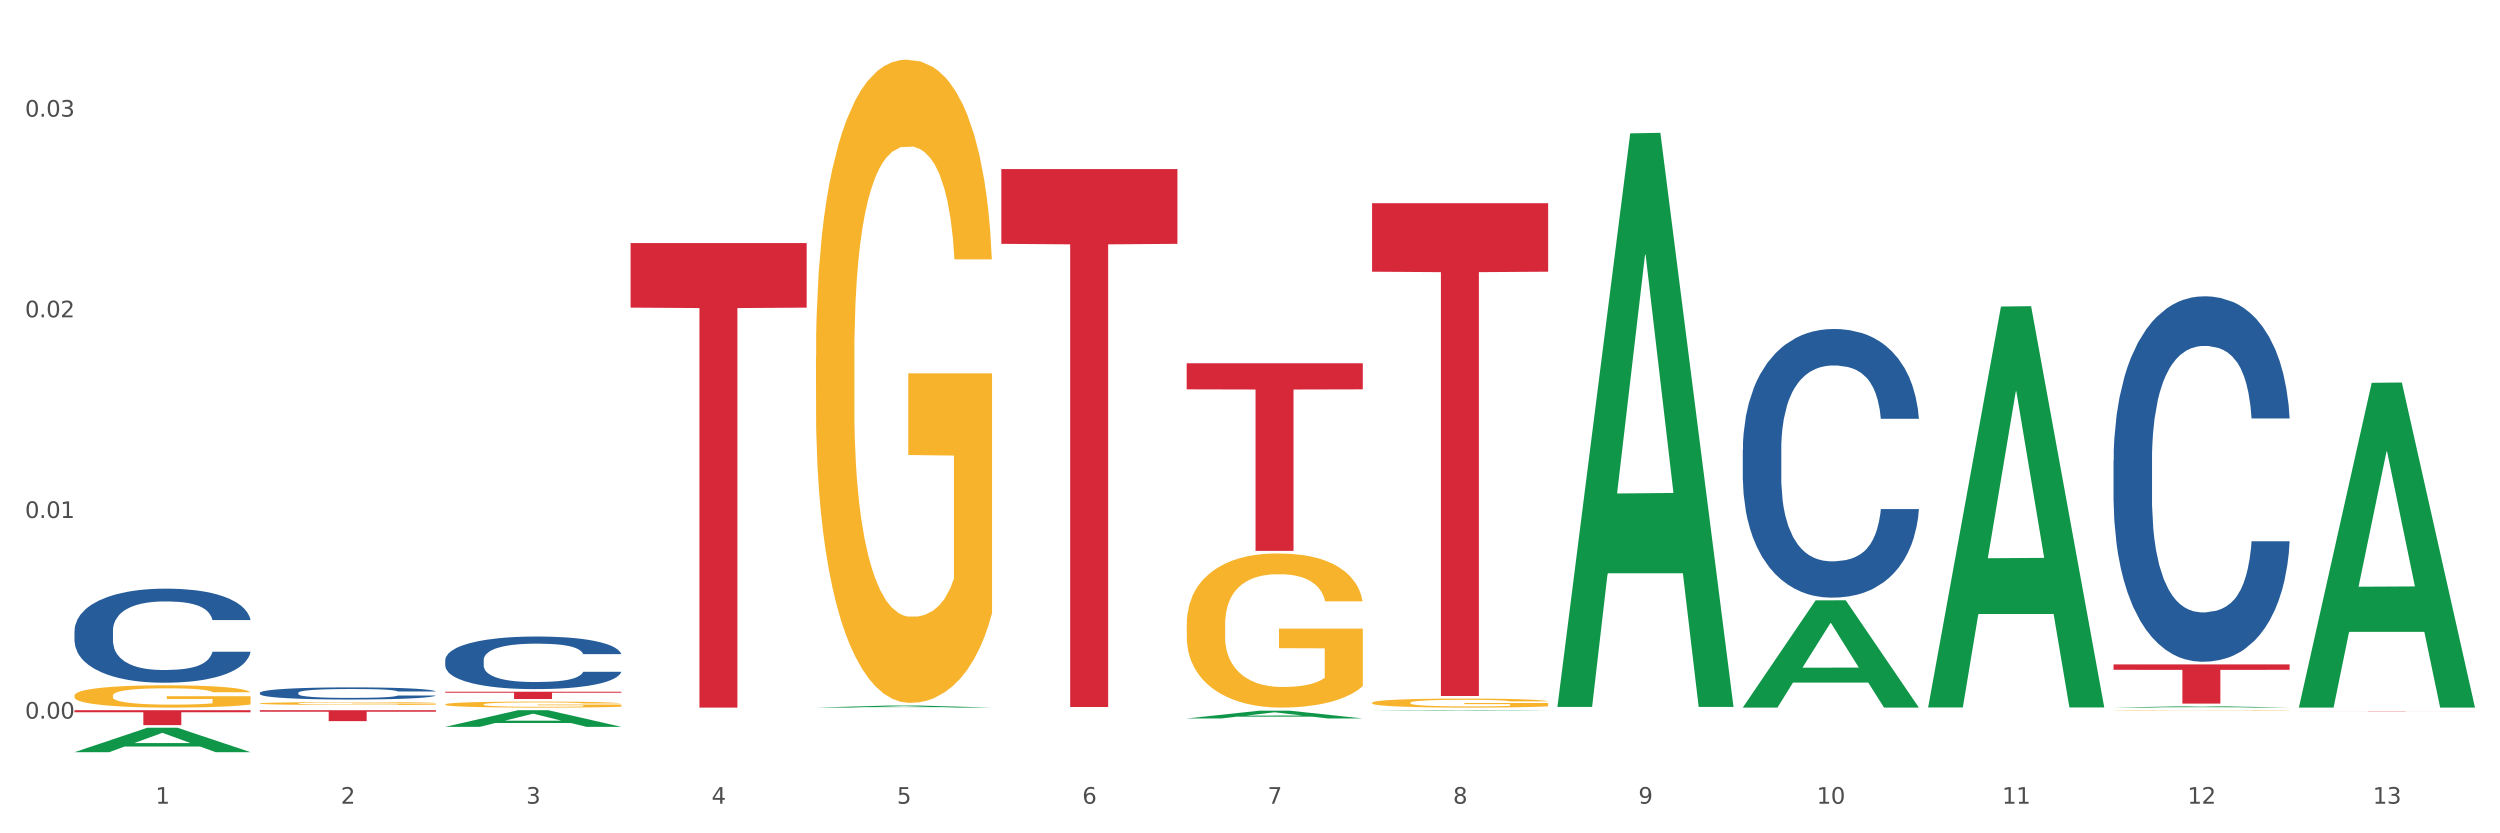 <?xml version="1.0" encoding="utf-8" standalone="no"?>
<!DOCTYPE svg PUBLIC "-//W3C//DTD SVG 1.1//EN"
  "http://www.w3.org/Graphics/SVG/1.1/DTD/svg11.dtd">
<svg xmlns:xlink="http://www.w3.org/1999/xlink" width="1080pt" height="360pt" viewBox="0 0 1080 360" xmlns="http://www.w3.org/2000/svg" version="1.1">
 <rect x="0" y="0" width="1080" height="360" fill="#333333" stroke="none"/>
 <defs>
  <style type="text/css">*{stroke-linejoin: round; stroke-linecap: butt}</style>
 </defs>
 <g id="figure_1">
  <g id="patch_1">
   <path d="M 0 360 
L 1080 360 
L 1080 0 
L 0 0 
z
" style="fill: #ffffff; stroke: #ffffff; stroke-linejoin: miter"/>
  </g>
  <g id="axes_1">
   <g id="matplotlib.axis_1">
    <g id="xtick_1">
     <g id="text_1">
      <!-- 1 -->
      <g style="fill: #4d4d4d" transform="translate(67.159 347.204) scale(0.096 -0.096)">
       <defs>
        <path id="DejaVuSans-31" d="M 794 531 
L 1825 531 
L 1825 4091 
L 703 3866 
L 703 4441 
L 1819 4666 
L 2450 4666 
L 2450 531 
L 3481 531 
L 3481 0 
L 794 0 
L 794 531 
z
" transform="scale(0.016)"/>
       </defs>
       <use xlink:href="#DejaVuSans-31"/>
      </g>
     </g>
    </g>
    <g id="xtick_2">
     <g id="text_2">
      <!-- 2 -->
      <g style="fill: #4d4d4d" transform="translate(147.238 347.204) scale(0.096 -0.096)">
       <defs>
        <path id="DejaVuSans-32" d="M 1228 531 
L 3431 531 
L 3431 0 
L 469 0 
L 469 531 
Q 828 903 1448 1529 
Q 2069 2156 2228 2338 
Q 2531 2678 2651 2914 
Q 2772 3150 2772 3378 
Q 2772 3750 2511 3984 
Q 2250 4219 1831 4219 
Q 1534 4219 1204 4116 
Q 875 4013 500 3803 
L 500 4441 
Q 881 4594 1212 4672 
Q 1544 4750 1819 4750 
Q 2544 4750 2975 4387 
Q 3406 4025 3406 3419 
Q 3406 3131 3298 2873 
Q 3191 2616 2906 2266 
Q 2828 2175 2409 1742 
Q 1991 1309 1228 531 
z
" transform="scale(0.016)"/>
       </defs>
       <use xlink:href="#DejaVuSans-32"/>
      </g>
     </g>
    </g>
    <g id="xtick_3">
     <g id="text_3">
      <!-- 3 -->
      <g style="fill: #4d4d4d" transform="translate(227.317 347.204) scale(0.096 -0.096)">
       <defs>
        <path id="DejaVuSans-33" d="M 2597 2516 
Q 3050 2419 3304 2112 
Q 3559 1806 3559 1356 
Q 3559 666 3084 287 
Q 2609 -91 1734 -91 
Q 1441 -91 1130 -33 
Q 819 25 488 141 
L 488 750 
Q 750 597 1062 519 
Q 1375 441 1716 441 
Q 2309 441 2620 675 
Q 2931 909 2931 1356 
Q 2931 1769 2642 2001 
Q 2353 2234 1838 2234 
L 1294 2234 
L 1294 2753 
L 1863 2753 
Q 2328 2753 2575 2939 
Q 2822 3125 2822 3475 
Q 2822 3834 2567 4026 
Q 2313 4219 1838 4219 
Q 1578 4219 1281 4162 
Q 984 4106 628 3988 
L 628 4550 
Q 988 4650 1302 4700 
Q 1616 4750 1894 4750 
Q 2613 4750 3031 4423 
Q 3450 4097 3450 3541 
Q 3450 3153 3228 2886 
Q 3006 2619 2597 2516 
z
" transform="scale(0.016)"/>
       </defs>
       <use xlink:href="#DejaVuSans-33"/>
      </g>
     </g>
    </g>
    <g id="xtick_4">
     <g id="text_4">
      <!-- 4 -->
      <g style="fill: #4d4d4d" transform="translate(307.396 347.204) scale(0.096 -0.096)">
       <defs>
        <path id="DejaVuSans-34" d="M 2419 4116 
L 825 1625 
L 2419 1625 
L 2419 4116 
z
M 2253 4666 
L 3047 4666 
L 3047 1625 
L 3713 1625 
L 3713 1100 
L 3047 1100 
L 3047 0 
L 2419 0 
L 2419 1100 
L 313 1100 
L 313 1709 
L 2253 4666 
z
" transform="scale(0.016)"/>
       </defs>
       <use xlink:href="#DejaVuSans-34"/>
      </g>
     </g>
    </g>
    <g id="xtick_5">
     <g id="text_5">
      <!-- 5 -->
      <g style="fill: #4d4d4d" transform="translate(387.475 347.204) scale(0.096 -0.096)">
       <defs>
        <path id="DejaVuSans-35" d="M 691 4666 
L 3169 4666 
L 3169 4134 
L 1269 4134 
L 1269 2991 
Q 1406 3038 1543 3061 
Q 1681 3084 1819 3084 
Q 2600 3084 3056 2656 
Q 3513 2228 3513 1497 
Q 3513 744 3044 326 
Q 2575 -91 1722 -91 
Q 1428 -91 1123 -41 
Q 819 9 494 109 
L 494 744 
Q 775 591 1075 516 
Q 1375 441 1709 441 
Q 2250 441 2565 725 
Q 2881 1009 2881 1497 
Q 2881 1984 2565 2268 
Q 2250 2553 1709 2553 
Q 1456 2553 1204 2497 
Q 953 2441 691 2322 
L 691 4666 
z
" transform="scale(0.016)"/>
       </defs>
       <use xlink:href="#DejaVuSans-35"/>
      </g>
     </g>
    </g>
    <g id="xtick_6">
     <g id="text_6">
      <!-- 6 -->
      <g style="fill: #4d4d4d" transform="translate(467.554 347.204) scale(0.096 -0.096)">
       <defs>
        <path id="DejaVuSans-36" d="M 2113 2584 
Q 1688 2584 1439 2293 
Q 1191 2003 1191 1497 
Q 1191 994 1439 701 
Q 1688 409 2113 409 
Q 2538 409 2786 701 
Q 3034 994 3034 1497 
Q 3034 2003 2786 2293 
Q 2538 2584 2113 2584 
z
M 3366 4563 
L 3366 3988 
Q 3128 4100 2886 4159 
Q 2644 4219 2406 4219 
Q 1781 4219 1451 3797 
Q 1122 3375 1075 2522 
Q 1259 2794 1537 2939 
Q 1816 3084 2150 3084 
Q 2853 3084 3261 2657 
Q 3669 2231 3669 1497 
Q 3669 778 3244 343 
Q 2819 -91 2113 -91 
Q 1303 -91 875 529 
Q 447 1150 447 2328 
Q 447 3434 972 4092 
Q 1497 4750 2381 4750 
Q 2619 4750 2861 4703 
Q 3103 4656 3366 4563 
z
" transform="scale(0.016)"/>
       </defs>
       <use xlink:href="#DejaVuSans-36"/>
      </g>
     </g>
    </g>
    <g id="xtick_7">
     <g id="text_7">
      <!-- 7 -->
      <g style="fill: #4d4d4d" transform="translate(547.634 347.204) scale(0.096 -0.096)">
       <defs>
        <path id="DejaVuSans-37" d="M 525 4666 
L 3525 4666 
L 3525 4397 
L 1831 0 
L 1172 0 
L 2766 4134 
L 525 4134 
L 525 4666 
z
" transform="scale(0.016)"/>
       </defs>
       <use xlink:href="#DejaVuSans-37"/>
      </g>
     </g>
    </g>
    <g id="xtick_8">
     <g id="text_8">
      <!-- 8 -->
      <g style="fill: #4d4d4d" transform="translate(627.713 347.204) scale(0.096 -0.096)">
       <defs>
        <path id="DejaVuSans-38" d="M 2034 2216 
Q 1584 2216 1326 1975 
Q 1069 1734 1069 1313 
Q 1069 891 1326 650 
Q 1584 409 2034 409 
Q 2484 409 2743 651 
Q 3003 894 3003 1313 
Q 3003 1734 2745 1975 
Q 2488 2216 2034 2216 
z
M 1403 2484 
Q 997 2584 770 2862 
Q 544 3141 544 3541 
Q 544 4100 942 4425 
Q 1341 4750 2034 4750 
Q 2731 4750 3128 4425 
Q 3525 4100 3525 3541 
Q 3525 3141 3298 2862 
Q 3072 2584 2669 2484 
Q 3125 2378 3379 2068 
Q 3634 1759 3634 1313 
Q 3634 634 3220 271 
Q 2806 -91 2034 -91 
Q 1263 -91 848 271 
Q 434 634 434 1313 
Q 434 1759 690 2068 
Q 947 2378 1403 2484 
z
M 1172 3481 
Q 1172 3119 1398 2916 
Q 1625 2713 2034 2713 
Q 2441 2713 2670 2916 
Q 2900 3119 2900 3481 
Q 2900 3844 2670 4047 
Q 2441 4250 2034 4250 
Q 1625 4250 1398 4047 
Q 1172 3844 1172 3481 
z
" transform="scale(0.016)"/>
       </defs>
       <use xlink:href="#DejaVuSans-38"/>
      </g>
     </g>
    </g>
    <g id="xtick_9">
     <g id="text_9">
      <!-- 9 -->
      <g style="fill: #4d4d4d" transform="translate(707.792 347.204) scale(0.096 -0.096)">
       <defs>
        <path id="DejaVuSans-39" d="M 703 97 
L 703 672 
Q 941 559 1184 500 
Q 1428 441 1663 441 
Q 2288 441 2617 861 
Q 2947 1281 2994 2138 
Q 2813 1869 2534 1725 
Q 2256 1581 1919 1581 
Q 1219 1581 811 2004 
Q 403 2428 403 3163 
Q 403 3881 828 4315 
Q 1253 4750 1959 4750 
Q 2769 4750 3195 4129 
Q 3622 3509 3622 2328 
Q 3622 1225 3098 567 
Q 2575 -91 1691 -91 
Q 1453 -91 1209 -44 
Q 966 3 703 97 
z
M 1959 2075 
Q 2384 2075 2632 2365 
Q 2881 2656 2881 3163 
Q 2881 3666 2632 3958 
Q 2384 4250 1959 4250 
Q 1534 4250 1286 3958 
Q 1038 3666 1038 3163 
Q 1038 2656 1286 2365 
Q 1534 2075 1959 2075 
z
" transform="scale(0.016)"/>
       </defs>
       <use xlink:href="#DejaVuSans-39"/>
      </g>
     </g>
    </g>
    <g id="xtick_10">
     <g id="text_10">
      <!-- 10 -->
      <g style="fill: #4d4d4d" transform="translate(784.817 347.204) scale(0.096 -0.096)">
       <defs>
        <path id="DejaVuSans-30" d="M 2034 4250 
Q 1547 4250 1301 3770 
Q 1056 3291 1056 2328 
Q 1056 1369 1301 889 
Q 1547 409 2034 409 
Q 2525 409 2770 889 
Q 3016 1369 3016 2328 
Q 3016 3291 2770 3770 
Q 2525 4250 2034 4250 
z
M 2034 4750 
Q 2819 4750 3233 4129 
Q 3647 3509 3647 2328 
Q 3647 1150 3233 529 
Q 2819 -91 2034 -91 
Q 1250 -91 836 529 
Q 422 1150 422 2328 
Q 422 3509 836 4129 
Q 1250 4750 2034 4750 
z
" transform="scale(0.016)"/>
       </defs>
       <use xlink:href="#DejaVuSans-31"/>
       <use xlink:href="#DejaVuSans-30" transform="translate(63.623 0)"/>
      </g>
     </g>
    </g>
    <g id="xtick_11">
     <g id="text_11">
      <!-- 11 -->
      <g style="fill: #4d4d4d" transform="translate(864.896 347.204) scale(0.096 -0.096)">
       <use xlink:href="#DejaVuSans-31"/>
       <use xlink:href="#DejaVuSans-31" transform="translate(63.623 0)"/>
      </g>
     </g>
    </g>
    <g id="xtick_12">
     <g id="text_12">
      <!-- 12 -->
      <g style="fill: #4d4d4d" transform="translate(944.975 347.204) scale(0.096 -0.096)">
       <use xlink:href="#DejaVuSans-31"/>
       <use xlink:href="#DejaVuSans-32" transform="translate(63.623 0)"/>
      </g>
     </g>
    </g>
    <g id="xtick_13">
     <g id="text_13">
      <!-- 13 -->
      <g style="fill: #4d4d4d" transform="translate(1025.054 347.204) scale(0.096 -0.096)">
       <use xlink:href="#DejaVuSans-31"/>
       <use xlink:href="#DejaVuSans-33" transform="translate(63.623 0)"/>
      </g>
     </g>
    </g>
    <g id="xtick_14"/>
    <g id="xtick_15"/>
    <g id="xtick_16"/>
    <g id="xtick_17"/>
    <g id="xtick_18"/>
    <g id="xtick_19"/>
    <g id="xtick_20"/>
    <g id="xtick_21"/>
    <g id="xtick_22"/>
    <g id="xtick_23"/>
    <g id="xtick_24"/>
    <g id="xtick_25"/>
   </g>
   <g id="matplotlib.axis_2">
    <g id="ytick_1">
     <g id="text_14">
      <!-- 0.00 -->
      <g style="fill: #4d4d4d" transform="translate(10.8 310.453) scale(0.096 -0.096)">
       <defs>
        <path id="DejaVuSans-2e" d="M 684 794 
L 1344 794 
L 1344 0 
L 684 0 
L 684 794 
z
" transform="scale(0.016)"/>
       </defs>
       <use xlink:href="#DejaVuSans-30"/>
       <use xlink:href="#DejaVuSans-2e" transform="translate(63.623 0)"/>
       <use xlink:href="#DejaVuSans-30" transform="translate(95.41 0)"/>
       <use xlink:href="#DejaVuSans-30" transform="translate(159.033 0)"/>
      </g>
     </g>
    </g>
    <g id="ytick_2">
     <g id="text_15">
      <!-- 0.01 -->
      <g style="fill: #4d4d4d" transform="translate(10.8 223.768) scale(0.096 -0.096)">
       <use xlink:href="#DejaVuSans-30"/>
       <use xlink:href="#DejaVuSans-2e" transform="translate(63.623 0)"/>
       <use xlink:href="#DejaVuSans-30" transform="translate(95.41 0)"/>
       <use xlink:href="#DejaVuSans-31" transform="translate(159.033 0)"/>
      </g>
     </g>
    </g>
    <g id="ytick_3">
     <g id="text_16">
      <!-- 0.02 -->
      <g style="fill: #4d4d4d" transform="translate(10.8 137.083) scale(0.096 -0.096)">
       <use xlink:href="#DejaVuSans-30"/>
       <use xlink:href="#DejaVuSans-2e" transform="translate(63.623 0)"/>
       <use xlink:href="#DejaVuSans-30" transform="translate(95.41 0)"/>
       <use xlink:href="#DejaVuSans-32" transform="translate(159.033 0)"/>
      </g>
     </g>
    </g>
    <g id="ytick_4">
     <g id="text_17">
      <!-- 0.03 -->
      <g style="fill: #4d4d4d" transform="translate(10.8 50.397) scale(0.096 -0.096)">
       <use xlink:href="#DejaVuSans-30"/>
       <use xlink:href="#DejaVuSans-2e" transform="translate(63.623 0)"/>
       <use xlink:href="#DejaVuSans-30" transform="translate(95.41 0)"/>
       <use xlink:href="#DejaVuSans-33" transform="translate(159.033 0)"/>
      </g>
     </g>
    </g>
    <g id="ytick_5"/>
    <g id="ytick_6"/>
    <g id="ytick_7"/>
   </g>
   <g id="PolyCollection_1">
    <path d="M 32.175 324.93 
L 32.253 324.92 
L 63.625 314.39 
L 76.644 314.38 
L 108.25 324.95 
L 93.192 324.95 
L 86.369 322.488 
L 53.978 322.488 
L 53.743 322.528 
L 47.155 324.95 
L 32.175 324.95 
L 32.175 324.93 
L 58.056 321.019 
L 82.291 321.009 
L 70.291 316.633 
L 70.134 316.613 
L 69.977 316.643 
L 57.978 321.009 
L 58.056 321.019 
L 32.175 324.93 
z
" clip-path="url(#pbb00e1c5cc)" style="fill: #109648"/>
    <path d="M 913.046 287.008 
L 989.121 287.008 
L 989.121 289.363 
L 959.196 289.379 
L 959.196 303.957 
L 942.791 303.957 
L 942.791 289.379 
L 913.046 289.363 
L 913.046 287.024 
L 913.046 287.008 
z
" clip-path="url(#pbb00e1c5cc)" style="fill: #d62839"/>
    <path d="M 592.729 87.789 
L 668.804 87.789 
L 668.804 117.372 
L 638.879 117.572 
L 638.879 300.667 
L 622.474 300.667 
L 622.474 117.572 
L 592.729 117.372 
L 592.729 87.989 
L 592.729 87.789 
z
" clip-path="url(#pbb00e1c5cc)" style="fill: #d62839"/>
    <path d="M 512.65 156.936 
L 588.725 156.936 
L 588.725 168.197 
L 558.8 168.273 
L 558.8 237.964 
L 542.395 237.964 
L 542.395 168.273 
L 512.65 168.197 
L 512.65 157.013 
L 512.65 156.936 
z
" clip-path="url(#pbb00e1c5cc)" style="fill: #d62839"/>
    <path d="M 432.571 73.049 
L 508.646 73.049 
L 508.646 105.341 
L 478.721 105.559 
L 478.721 305.42 
L 462.316 305.42 
L 462.316 105.559 
L 432.571 105.341 
L 432.571 73.267 
L 432.571 73.049 
z
" clip-path="url(#pbb00e1c5cc)" style="fill: #d62839"/>
    <path d="M 272.412 105.009 
L 348.488 105.009 
L 348.488 132.896 
L 318.562 133.084 
L 318.562 305.682 
L 302.157 305.682 
L 302.157 133.084 
L 272.412 132.896 
L 272.412 105.197 
L 272.412 105.009 
z
" clip-path="url(#pbb00e1c5cc)" style="fill: #d62839"/>
    <path d="M 192.333 298.819 
L 268.408 298.819 
L 268.408 299.257 
L 238.483 299.26 
L 238.483 301.969 
L 222.078 301.969 
L 222.078 299.26 
L 192.333 299.257 
L 192.333 298.822 
L 192.333 298.819 
z
" clip-path="url(#pbb00e1c5cc)" style="fill: #d62839"/>
    <path d="M 112.254 306.806 
L 188.329 306.806 
L 188.329 307.462 
L 158.404 307.466 
L 158.404 311.523 
L 141.999 311.523 
L 141.999 307.466 
L 112.254 307.462 
L 112.254 306.811 
L 112.254 306.806 
z
" clip-path="url(#pbb00e1c5cc)" style="fill: #d62839"/>
    <path d="M 32.175 306.806 
L 108.25 306.806 
L 108.25 307.702 
L 78.325 307.708 
L 78.325 313.256 
L 61.92 313.256 
L 61.92 307.708 
L 32.175 307.702 
L 32.175 306.812 
L 32.175 306.806 
z
" clip-path="url(#pbb00e1c5cc)" style="fill: #d62839"/>
    <path d="M 993.125 307.159 
L 1069.2 307.159 
L 1069.2 307.175 
L 1039.275 307.175 
L 1039.275 307.269 
L 1022.87 307.269 
L 1022.87 307.175 
L 993.125 307.175 
L 993.125 307.159 
L 993.125 307.159 
z
" clip-path="url(#pbb00e1c5cc)" style="fill: #d62839"/>
    <path d="M 913.046 306.9 
L 913.135 306.9 
L 913.135 306.893 
L 913.315 306.887 
L 914.213 306.873 
L 915.561 306.862 
L 916.549 306.856 
L 917.537 306.851 
L 918.704 306.846 
L 920.141 306.841 
L 922.746 306.833 
L 924.363 306.829 
L 926.339 306.825 
L 929.931 306.819 
L 932.536 306.816 
L 935.231 306.813 
L 939.632 306.81 
L 942.506 306.808 
L 945.559 306.807 
L 949.242 306.806 
L 952.026 306.806 
L 958.134 306.807 
L 963.343 306.808 
L 965.858 306.81 
L 969.092 306.812 
L 970.798 306.813 
L 973.582 306.816 
L 976.457 306.82 
L 978.433 306.824 
L 981.397 306.83 
L 983.642 306.836 
L 985.708 306.844 
L 986.786 306.849 
L 987.594 306.854 
L 988.312 306.86 
L 989.031 306.869 
L 972.864 306.869 
L 972.235 306.863 
L 971.247 306.856 
L 969.81 306.851 
L 968.553 306.847 
L 966.397 306.842 
L 964.421 306.839 
L 962.355 306.837 
L 959.84 306.835 
L 957.864 306.834 
L 955.08 306.834 
L 949.601 306.834 
L 945.919 306.835 
L 943.404 306.837 
L 941.787 306.839 
L 940.35 306.841 
L 938.733 306.843 
L 936.847 306.847 
L 935.5 306.851 
L 934.153 306.855 
L 933.075 306.859 
L 932.087 306.865 
L 931.279 306.87 
L 930.65 306.876 
L 930.111 306.883 
L 929.662 306.895 
L 929.662 306.92 
L 929.841 306.926 
L 930.291 306.933 
L 930.829 306.939 
L 931.728 306.946 
L 932.536 306.95 
L 934.063 306.957 
L 935.769 306.963 
L 937.117 306.966 
L 938.464 306.969 
L 940.799 306.973 
L 943.404 306.976 
L 945.649 306.979 
L 948.703 306.98 
L 950.769 306.981 
L 952.565 306.981 
L 956.966 306.981 
L 960.11 306.981 
L 963.613 306.98 
L 966.307 306.978 
L 968.553 306.976 
L 971.068 306.973 
L 972.684 306.969 
L 972.684 306.931 
L 952.925 306.931 
L 952.925 306.905 
L 989.121 306.905 
L 989.121 306.98 
L 987.594 306.984 
L 985.887 306.988 
L 984.091 306.991 
L 981.397 306.995 
L 978.163 306.998 
L 975.289 307.001 
L 972.235 307.003 
L 968.643 307.005 
L 963.972 307.007 
L 961.098 307.008 
L 957.505 307.008 
L 953.284 307.009 
L 949.601 307.008 
L 946.009 307.007 
L 942.236 307.006 
L 938.554 307.003 
L 935.769 307.001 
L 932.985 306.998 
L 930.021 306.994 
L 927.686 306.99 
L 925.89 306.987 
L 923.914 306.983 
L 921.758 306.977 
L 920.141 306.972 
L 918.704 306.967 
L 917.177 306.96 
L 916.099 306.955 
L 915.022 306.947 
L 914.393 306.942 
L 913.674 306.934 
L 913.135 306.922 
L 913.046 306.9 
z
" clip-path="url(#pbb00e1c5cc)" style="fill: #f7b32b"/>
    <path d="M 512.65 269.861 
L 512.74 269.8 
L 512.74 267.611 
L 512.919 265.726 
L 513.818 261.164 
L 515.165 257.394 
L 516.153 255.387 
L 517.141 253.745 
L 518.308 252.103 
L 519.745 250.4 
L 522.35 247.906 
L 523.967 246.629 
L 525.943 245.291 
L 529.536 243.345 
L 532.14 242.25 
L 534.835 241.338 
L 539.236 240.243 
L 542.11 239.757 
L 545.164 239.392 
L 548.846 239.149 
L 551.631 239.088 
L 557.738 239.27 
L 562.948 239.818 
L 565.462 240.243 
L 568.696 240.973 
L 570.402 241.46 
L 573.187 242.433 
L 576.061 243.71 
L 578.037 244.805 
L 581.001 246.872 
L 583.246 248.94 
L 585.312 251.494 
L 586.39 253.258 
L 587.198 254.9 
L 587.917 256.786 
L 588.635 259.766 
L 572.468 259.766 
L 571.839 257.637 
L 570.851 255.63 
L 569.414 253.684 
L 568.157 252.468 
L 566.001 250.947 
L 564.025 249.974 
L 561.96 249.244 
L 559.445 248.636 
L 557.469 248.332 
L 554.684 248.089 
L 549.206 248.15 
L 545.523 248.636 
L 543.008 249.244 
L 541.391 249.792 
L 539.954 250.4 
L 538.338 251.251 
L 536.451 252.528 
L 535.104 253.684 
L 533.757 255.143 
L 532.679 256.603 
L 531.691 258.306 
L 530.883 260.13 
L 530.254 262.016 
L 529.715 264.327 
L 529.266 268.158 
L 529.266 276.49 
L 529.446 278.375 
L 529.895 280.869 
L 530.434 282.754 
L 531.332 285.004 
L 532.14 286.525 
L 533.667 288.714 
L 535.374 290.539 
L 536.721 291.694 
L 538.068 292.667 
L 540.403 294.005 
L 543.008 295.1 
L 545.254 295.769 
L 548.307 296.377 
L 550.373 296.62 
L 552.169 296.742 
L 556.571 296.742 
L 559.714 296.559 
L 563.217 296.134 
L 565.912 295.586 
L 568.157 294.917 
L 570.672 293.823 
L 572.289 292.789 
L 572.289 280.078 
L 552.529 280.017 
L 552.529 271.564 
L 588.725 271.564 
L 588.725 296.377 
L 587.198 297.654 
L 585.492 298.81 
L 583.695 299.844 
L 581.001 301.121 
L 577.767 302.337 
L 574.893 303.188 
L 571.839 303.918 
L 568.247 304.587 
L 563.576 305.195 
L 560.702 305.439 
L 557.109 305.621 
L 552.888 305.682 
L 549.206 305.56 
L 545.613 305.256 
L 541.841 304.709 
L 538.158 303.918 
L 535.374 303.128 
L 532.589 302.155 
L 529.625 300.877 
L 527.29 299.661 
L 525.494 298.566 
L 523.518 297.168 
L 521.362 295.343 
L 519.745 293.701 
L 518.308 291.998 
L 516.781 289.809 
L 515.704 287.924 
L 514.626 285.552 
L 513.997 283.788 
L 513.279 281.051 
L 512.74 277.22 
L 512.65 269.861 
z
" clip-path="url(#pbb00e1c5cc)" style="fill: #f7b32b"/>
    <path d="M 352.492 154.179 
L 352.581 153.925 
L 352.581 144.789 
L 352.761 136.921 
L 353.659 117.887 
L 355.006 102.151 
L 355.994 93.776 
L 356.982 86.924 
L 358.15 80.071 
L 359.587 72.965 
L 362.192 62.56 
L 363.809 57.23 
L 365.785 51.646 
L 369.377 43.525 
L 371.982 38.957 
L 374.676 35.15 
L 379.078 30.582 
L 381.952 28.551 
L 385.005 27.028 
L 388.688 26.013 
L 391.472 25.759 
L 397.58 26.521 
L 402.789 28.805 
L 405.304 30.582 
L 408.538 33.627 
L 410.244 35.657 
L 413.028 39.718 
L 415.903 45.048 
L 417.879 49.616 
L 420.843 58.245 
L 423.088 66.874 
L 425.154 77.533 
L 426.232 84.893 
L 427.04 91.746 
L 427.758 99.613 
L 428.477 112.049 
L 412.31 112.049 
L 411.681 103.167 
L 410.693 94.791 
L 409.256 86.67 
L 407.999 81.594 
L 405.843 75.249 
L 403.867 71.189 
L 401.801 68.143 
L 399.286 65.605 
L 397.31 64.336 
L 394.526 63.321 
L 389.047 63.575 
L 385.365 65.605 
L 382.85 68.143 
L 381.233 70.427 
L 379.796 72.965 
L 378.179 76.518 
L 376.293 81.848 
L 374.946 86.67 
L 373.599 92.761 
L 372.521 98.852 
L 371.533 105.958 
L 370.724 113.572 
L 370.096 121.44 
L 369.557 131.084 
L 369.108 147.073 
L 369.108 181.842 
L 369.287 189.71 
L 369.737 200.116 
L 370.275 207.983 
L 371.174 217.374 
L 371.982 223.718 
L 373.509 232.855 
L 375.215 240.469 
L 376.563 245.291 
L 377.91 249.352 
L 380.245 254.935 
L 382.85 259.503 
L 385.095 262.295 
L 388.149 264.833 
L 390.215 265.848 
L 392.011 266.356 
L 396.412 266.356 
L 399.556 265.594 
L 403.059 263.818 
L 405.753 261.534 
L 407.999 258.742 
L 410.514 254.174 
L 412.13 249.859 
L 412.13 196.816 
L 392.37 196.562 
L 392.37 161.285 
L 428.567 161.285 
L 428.567 264.833 
L 427.04 270.163 
L 425.333 274.985 
L 423.537 279.299 
L 420.843 284.629 
L 417.609 289.705 
L 414.735 293.258 
L 411.681 296.303 
L 408.088 299.095 
L 403.418 301.633 
L 400.544 302.648 
L 396.951 303.41 
L 392.73 303.663 
L 389.047 303.156 
L 385.455 301.887 
L 381.682 299.603 
L 378 296.303 
L 375.215 293.004 
L 372.431 288.943 
L 369.467 283.614 
L 367.132 278.538 
L 365.335 273.969 
L 363.359 268.132 
L 361.204 260.518 
L 359.587 253.666 
L 358.15 246.56 
L 356.623 237.423 
L 355.545 229.556 
L 354.468 219.658 
L 353.839 212.298 
L 353.12 200.877 
L 352.581 184.888 
L 352.492 154.179 
z
" clip-path="url(#pbb00e1c5cc)" style="fill: #f7b32b"/>
    <path d="M 192.333 304.29 
L 192.423 304.287 
L 192.423 304.202 
L 192.603 304.129 
L 193.501 303.952 
L 194.848 303.805 
L 195.836 303.727 
L 196.824 303.663 
L 197.992 303.599 
L 199.429 303.533 
L 202.034 303.436 
L 203.65 303.387 
L 205.626 303.335 
L 209.219 303.259 
L 211.824 303.216 
L 214.518 303.181 
L 218.919 303.138 
L 221.793 303.119 
L 224.847 303.105 
L 228.53 303.096 
L 231.314 303.093 
L 237.422 303.1 
L 242.631 303.122 
L 245.146 303.138 
L 248.379 303.167 
L 250.086 303.186 
L 252.87 303.223 
L 255.744 303.273 
L 257.72 303.316 
L 260.684 303.396 
L 262.93 303.476 
L 264.995 303.576 
L 266.073 303.644 
L 266.882 303.708 
L 267.6 303.781 
L 268.319 303.897 
L 252.152 303.897 
L 251.523 303.814 
L 250.535 303.736 
L 249.098 303.661 
L 247.84 303.613 
L 245.685 303.554 
L 243.709 303.517 
L 241.643 303.488 
L 239.128 303.465 
L 237.152 303.453 
L 234.368 303.443 
L 228.889 303.446 
L 225.206 303.465 
L 222.692 303.488 
L 221.075 303.509 
L 219.638 303.533 
L 218.021 303.566 
L 216.135 303.616 
L 214.788 303.661 
L 213.44 303.717 
L 212.363 303.774 
L 211.375 303.84 
L 210.566 303.911 
L 209.937 303.985 
L 209.399 304.074 
L 208.949 304.223 
L 208.949 304.547 
L 209.129 304.621 
L 209.578 304.717 
L 210.117 304.791 
L 211.015 304.878 
L 211.824 304.937 
L 213.351 305.022 
L 215.057 305.093 
L 216.404 305.138 
L 217.752 305.176 
L 220.087 305.228 
L 222.692 305.271 
L 224.937 305.297 
L 227.991 305.32 
L 230.057 305.33 
L 231.853 305.334 
L 236.254 305.334 
L 239.398 305.327 
L 242.9 305.311 
L 245.595 305.29 
L 247.84 305.264 
L 250.355 305.221 
L 251.972 305.181 
L 251.972 304.687 
L 232.212 304.684 
L 232.212 304.356 
L 268.408 304.356 
L 268.408 305.32 
L 266.882 305.37 
L 265.175 305.415 
L 263.379 305.455 
L 260.684 305.505 
L 257.451 305.552 
L 254.577 305.585 
L 251.523 305.613 
L 247.93 305.639 
L 243.26 305.663 
L 240.386 305.672 
L 236.793 305.68 
L 232.571 305.682 
L 228.889 305.677 
L 225.296 305.665 
L 221.524 305.644 
L 217.841 305.613 
L 215.057 305.583 
L 212.273 305.545 
L 209.309 305.495 
L 206.974 305.448 
L 205.177 305.405 
L 203.201 305.351 
L 201.046 305.28 
L 199.429 305.216 
L 197.992 305.15 
L 196.465 305.065 
L 195.387 304.992 
L 194.309 304.899 
L 193.681 304.831 
L 192.962 304.725 
L 192.423 304.576 
L 192.333 304.29 
z
" clip-path="url(#pbb00e1c5cc)" style="fill: #f7b32b"/>
    <path d="M 112.254 303.888 
L 112.344 303.887 
L 112.344 303.846 
L 112.524 303.811 
L 113.422 303.726 
L 114.769 303.656 
L 115.757 303.618 
L 116.745 303.588 
L 117.913 303.557 
L 119.35 303.525 
L 121.954 303.479 
L 123.571 303.455 
L 125.547 303.43 
L 129.14 303.394 
L 131.744 303.373 
L 134.439 303.356 
L 138.84 303.336 
L 141.714 303.327 
L 144.768 303.32 
L 148.45 303.315 
L 151.235 303.314 
L 157.342 303.318 
L 162.552 303.328 
L 165.067 303.336 
L 168.3 303.349 
L 170.007 303.358 
L 172.791 303.377 
L 175.665 303.4 
L 177.641 303.421 
L 180.605 303.459 
L 182.85 303.498 
L 184.916 303.546 
L 185.994 303.579 
L 186.802 303.609 
L 187.521 303.644 
L 188.24 303.7 
L 172.072 303.7 
L 171.444 303.66 
L 170.456 303.623 
L 169.019 303.586 
L 167.761 303.564 
L 165.606 303.535 
L 163.63 303.517 
L 161.564 303.504 
L 159.049 303.492 
L 157.073 303.487 
L 154.289 303.482 
L 148.81 303.483 
L 145.127 303.492 
L 142.612 303.504 
L 140.996 303.514 
L 139.559 303.525 
L 137.942 303.541 
L 136.056 303.565 
L 134.708 303.586 
L 133.361 303.614 
L 132.283 303.641 
L 131.295 303.673 
L 130.487 303.707 
L 129.858 303.742 
L 129.319 303.785 
L 128.87 303.856 
L 128.87 304.012 
L 129.05 304.047 
L 129.499 304.094 
L 130.038 304.129 
L 130.936 304.171 
L 131.744 304.199 
L 133.271 304.24 
L 134.978 304.274 
L 136.325 304.296 
L 137.672 304.314 
L 140.008 304.339 
L 142.612 304.359 
L 144.858 304.372 
L 147.912 304.383 
L 149.977 304.387 
L 151.774 304.39 
L 156.175 304.39 
L 159.318 304.386 
L 162.821 304.378 
L 165.516 304.368 
L 167.761 304.356 
L 170.276 304.335 
L 171.893 304.316 
L 171.893 304.079 
L 152.133 304.078 
L 152.133 303.92 
L 188.329 303.92 
L 188.329 304.383 
L 186.802 304.407 
L 185.096 304.428 
L 183.3 304.448 
L 180.605 304.471 
L 177.372 304.494 
L 174.497 304.51 
L 171.444 304.524 
L 167.851 304.536 
L 163.181 304.547 
L 160.306 304.552 
L 156.714 304.555 
L 152.492 304.557 
L 148.81 304.554 
L 145.217 304.549 
L 141.445 304.538 
L 137.762 304.524 
L 134.978 304.509 
L 132.194 304.491 
L 129.23 304.467 
L 126.894 304.444 
L 125.098 304.424 
L 123.122 304.398 
L 120.966 304.364 
L 119.35 304.333 
L 117.913 304.301 
L 116.386 304.26 
L 115.308 304.225 
L 114.23 304.181 
L 113.601 304.148 
L 112.883 304.097 
L 112.344 304.026 
L 112.254 303.888 
z
" clip-path="url(#pbb00e1c5cc)" style="fill: #f7b32b"/>
    <path d="M 32.175 300.506 
L 32.265 300.497 
L 32.265 300.181 
L 32.444 299.908 
L 33.343 299.249 
L 34.69 298.704 
L 35.678 298.414 
L 36.666 298.177 
L 37.833 297.94 
L 39.271 297.694 
L 41.875 297.333 
L 43.492 297.149 
L 45.468 296.956 
L 49.061 296.674 
L 51.665 296.516 
L 54.36 296.384 
L 58.761 296.226 
L 61.635 296.156 
L 64.689 296.103 
L 68.371 296.068 
L 71.156 296.059 
L 77.263 296.086 
L 82.473 296.165 
L 84.988 296.226 
L 88.221 296.332 
L 89.927 296.402 
L 92.712 296.543 
L 95.586 296.727 
L 97.562 296.885 
L 100.526 297.184 
L 102.771 297.483 
L 104.837 297.852 
L 105.915 298.107 
L 106.723 298.344 
L 107.442 298.616 
L 108.16 299.047 
L 91.993 299.047 
L 91.365 298.739 
L 90.377 298.449 
L 88.939 298.168 
L 87.682 297.993 
L 85.526 297.773 
L 83.55 297.632 
L 81.485 297.527 
L 78.97 297.439 
L 76.994 297.395 
L 74.209 297.36 
L 68.731 297.369 
L 65.048 297.439 
L 62.533 297.527 
L 60.917 297.606 
L 59.479 297.694 
L 57.863 297.817 
L 55.977 298.001 
L 54.629 298.168 
L 53.282 298.379 
L 52.204 298.59 
L 51.216 298.836 
L 50.408 299.1 
L 49.779 299.372 
L 49.24 299.706 
L 48.791 300.26 
L 48.791 301.464 
L 48.971 301.736 
L 49.42 302.096 
L 49.959 302.369 
L 50.857 302.694 
L 51.665 302.914 
L 53.192 303.23 
L 54.899 303.494 
L 56.246 303.661 
L 57.593 303.801 
L 59.929 303.995 
L 62.533 304.153 
L 64.779 304.25 
L 67.832 304.337 
L 69.898 304.373 
L 71.695 304.39 
L 76.096 304.39 
L 79.239 304.364 
L 82.742 304.302 
L 85.437 304.223 
L 87.682 304.126 
L 90.197 303.968 
L 91.814 303.819 
L 91.814 301.982 
L 72.054 301.973 
L 72.054 300.752 
L 108.25 300.752 
L 108.25 304.337 
L 106.723 304.522 
L 105.017 304.689 
L 103.22 304.838 
L 100.526 305.023 
L 97.292 305.199 
L 94.418 305.322 
L 91.365 305.427 
L 87.772 305.524 
L 83.101 305.612 
L 80.227 305.647 
L 76.635 305.673 
L 72.413 305.682 
L 68.731 305.664 
L 65.138 305.62 
L 61.366 305.541 
L 57.683 305.427 
L 54.899 305.313 
L 52.114 305.172 
L 49.15 304.988 
L 46.815 304.812 
L 45.019 304.654 
L 43.043 304.452 
L 40.887 304.188 
L 39.271 303.951 
L 37.833 303.705 
L 36.307 303.388 
L 35.229 303.116 
L 34.151 302.773 
L 33.522 302.518 
L 32.804 302.123 
L 32.265 301.569 
L 32.175 300.506 
z
" clip-path="url(#pbb00e1c5cc)" style="fill: #f7b32b"/>
    <path d="M 913.046 198.937 
L 913.136 198.793 
L 913.136 194.756 
L 913.405 189.276 
L 914.395 179.183 
L 915.653 171.541 
L 917.812 162.601 
L 918.981 158.852 
L 920.509 154.671 
L 923.657 147.894 
L 927.254 142.126 
L 929.771 138.954 
L 931.66 136.936 
L 935.886 133.331 
L 938.314 131.745 
L 940.832 130.447 
L 942.99 129.582 
L 946.587 128.573 
L 949.465 128.14 
L 952.792 127.996 
L 955.579 128.14 
L 959.266 128.717 
L 964.662 130.447 
L 966.73 131.456 
L 969.518 133.187 
L 972.395 135.494 
L 974.733 137.801 
L 977.431 141.117 
L 980.218 145.443 
L 982.916 150.922 
L 984.805 155.969 
L 986.333 161.304 
L 987.682 167.792 
L 988.671 174.857 
L 989.121 180.769 
L 972.665 180.769 
L 972.215 175.434 
L 971.316 169.667 
L 970.417 165.774 
L 969.428 162.601 
L 967.899 158.997 
L 966.55 156.69 
L 964.302 153.95 
L 962.234 152.22 
L 960.525 151.21 
L 958.457 150.345 
L 954.051 149.48 
L 950.903 149.48 
L 948.925 149.769 
L 946.497 150.489 
L 944.429 151.499 
L 942.001 153.229 
L 940.113 155.104 
L 938.224 157.555 
L 937.145 159.285 
L 935.527 162.457 
L 934.447 165.053 
L 933.009 169.522 
L 932.199 172.695 
L 930.761 180.913 
L 930.131 186.969 
L 929.861 191.151 
L 929.681 195.765 
L 929.681 218.259 
L 930.221 228.352 
L 930.671 232.678 
L 931.39 237.58 
L 932.739 243.924 
L 934.717 250.124 
L 936.785 254.594 
L 938.494 257.334 
L 940.113 259.353 
L 941.731 260.939 
L 943.71 262.381 
L 945.328 263.246 
L 947.756 264.111 
L 950.634 264.543 
L 952.882 264.543 
L 957.468 263.822 
L 959.536 263.102 
L 961.514 262.092 
L 963.673 260.506 
L 965.381 258.776 
L 966.37 257.478 
L 967.989 254.739 
L 969.248 251.855 
L 970.327 248.538 
L 971.046 245.655 
L 971.856 241.329 
L 972.485 236.426 
L 972.665 233.831 
L 989.121 233.831 
L 988.761 239.022 
L 988.132 244.068 
L 986.873 250.845 
L 985.884 254.739 
L 984.355 259.497 
L 982.736 263.534 
L 980.488 268.004 
L 978.42 271.32 
L 976.262 274.204 
L 973.924 276.8 
L 969.697 280.404 
L 968.169 281.414 
L 964.931 283.144 
L 962.414 284.153 
L 958.727 285.163 
L 954.95 285.739 
L 950.993 285.883 
L 947.486 285.595 
L 943.62 284.73 
L 941.192 283.865 
L 938.494 282.567 
L 935.347 280.548 
L 932.379 278.097 
L 929.592 275.213 
L 926.984 271.897 
L 924.556 268.148 
L 921.409 261.948 
L 919.071 255.892 
L 917.362 250.269 
L 916.193 245.51 
L 915.024 239.454 
L 914.395 235.273 
L 913.405 225.18 
L 913.046 215.807 
L 913.046 198.937 
z
" clip-path="url(#pbb00e1c5cc)" style="fill: #255c99"/>
    <path d="M 752.887 194.272 
L 752.977 194.166 
L 752.977 191.198 
L 753.247 187.17 
L 754.236 179.75 
L 755.495 174.133 
L 757.653 167.561 
L 758.822 164.805 
L 760.351 161.731 
L 763.498 156.749 
L 767.095 152.509 
L 769.613 150.177 
L 771.501 148.693 
L 775.728 146.043 
L 778.156 144.877 
L 780.674 143.923 
L 782.832 143.287 
L 786.429 142.545 
L 789.306 142.227 
L 792.633 142.121 
L 795.421 142.227 
L 799.108 142.651 
L 804.503 143.923 
L 806.572 144.665 
L 809.359 145.937 
L 812.237 147.633 
L 814.575 149.329 
L 817.273 151.767 
L 820.06 154.947 
L 822.758 158.975 
L 824.646 162.685 
L 826.175 166.607 
L 827.524 171.377 
L 828.513 176.57 
L 828.963 180.916 
L 812.507 180.916 
L 812.057 176.994 
L 811.158 172.755 
L 810.258 169.893 
L 809.269 167.561 
L 807.741 164.911 
L 806.392 163.215 
L 804.144 161.201 
L 802.075 159.929 
L 800.367 159.187 
L 798.299 158.551 
L 793.892 157.915 
L 790.745 157.915 
L 788.767 158.127 
L 786.339 158.657 
L 784.271 159.399 
L 781.843 160.671 
L 779.954 162.049 
L 778.066 163.851 
L 776.987 165.123 
L 775.368 167.455 
L 774.289 169.363 
L 772.85 172.649 
L 772.041 174.981 
L 770.602 181.022 
L 769.973 185.474 
L 769.703 188.548 
L 769.523 191.94 
L 769.523 208.476 
L 770.063 215.896 
L 770.512 219.076 
L 771.232 222.68 
L 772.581 227.344 
L 774.559 231.902 
L 776.627 235.188 
L 778.336 237.201 
L 779.954 238.685 
L 781.573 239.851 
L 783.551 240.911 
L 785.17 241.547 
L 787.598 242.183 
L 790.475 242.501 
L 792.723 242.501 
L 797.31 241.971 
L 799.378 241.441 
L 801.356 240.699 
L 803.514 239.533 
L 805.223 238.261 
L 806.212 237.307 
L 807.831 235.294 
L 809.089 233.174 
L 810.169 230.736 
L 810.888 228.616 
L 811.697 225.436 
L 812.327 221.832 
L 812.507 219.924 
L 828.963 219.924 
L 828.603 223.74 
L 827.973 227.45 
L 826.714 232.432 
L 825.725 235.294 
L 824.197 238.791 
L 822.578 241.759 
L 820.33 245.045 
L 818.262 247.483 
L 816.104 249.603 
L 813.765 251.511 
L 809.539 254.161 
L 808.01 254.903 
L 804.773 256.175 
L 802.255 256.917 
L 798.568 257.659 
L 794.792 258.083 
L 790.835 258.189 
L 787.328 257.977 
L 783.461 257.341 
L 781.033 256.705 
L 778.336 255.751 
L 775.188 254.267 
L 772.221 252.465 
L 769.433 250.345 
L 766.825 247.907 
L 764.398 245.151 
L 761.25 240.593 
L 758.912 236.142 
L 757.204 232.008 
L 756.035 228.51 
L 754.866 224.058 
L 754.236 220.984 
L 753.247 213.564 
L 752.887 206.674 
L 752.887 194.272 
z
" clip-path="url(#pbb00e1c5cc)" style="fill: #255c99"/>
    <path d="M 192.333 285.186 
L 192.423 285.166 
L 192.423 284.585 
L 192.693 283.797 
L 193.682 282.344 
L 194.941 281.245 
L 197.099 279.959 
L 198.268 279.42 
L 199.797 278.818 
L 202.944 277.843 
L 206.541 277.013 
L 209.059 276.557 
L 210.947 276.266 
L 215.174 275.748 
L 217.602 275.52 
L 220.12 275.333 
L 222.278 275.208 
L 225.875 275.063 
L 228.752 275.001 
L 232.079 274.98 
L 234.867 275.001 
L 238.554 275.084 
L 243.949 275.333 
L 246.018 275.478 
L 248.805 275.727 
L 251.683 276.059 
L 254.021 276.391 
L 256.718 276.868 
L 259.506 277.49 
L 262.204 278.279 
L 264.092 279.005 
L 265.621 279.772 
L 266.97 280.706 
L 267.959 281.722 
L 268.408 282.573 
L 251.953 282.573 
L 251.503 281.805 
L 250.604 280.975 
L 249.704 280.415 
L 248.715 279.959 
L 247.187 279.44 
L 245.838 279.108 
L 243.59 278.714 
L 241.521 278.465 
L 239.813 278.32 
L 237.745 278.196 
L 233.338 278.071 
L 230.191 278.071 
L 228.213 278.113 
L 225.785 278.216 
L 223.717 278.362 
L 221.289 278.611 
L 219.4 278.88 
L 217.512 279.233 
L 216.433 279.482 
L 214.814 279.938 
L 213.735 280.312 
L 212.296 280.955 
L 211.487 281.411 
L 210.048 282.593 
L 209.419 283.465 
L 209.149 284.066 
L 208.969 284.73 
L 208.969 287.966 
L 209.509 289.418 
L 209.958 290.041 
L 210.678 290.746 
L 212.027 291.659 
L 214.005 292.551 
L 216.073 293.194 
L 217.782 293.588 
L 219.4 293.878 
L 221.019 294.107 
L 222.997 294.314 
L 224.616 294.438 
L 227.044 294.563 
L 229.921 294.625 
L 232.169 294.625 
L 236.755 294.521 
L 238.824 294.418 
L 240.802 294.272 
L 242.96 294.044 
L 244.669 293.795 
L 245.658 293.609 
L 247.276 293.215 
L 248.535 292.8 
L 249.615 292.323 
L 250.334 291.908 
L 251.143 291.285 
L 251.773 290.58 
L 251.953 290.207 
L 268.408 290.207 
L 268.049 290.953 
L 267.419 291.679 
L 266.16 292.654 
L 265.171 293.215 
L 263.643 293.899 
L 262.024 294.48 
L 259.776 295.123 
L 257.708 295.6 
L 255.549 296.015 
L 253.211 296.388 
L 248.985 296.907 
L 247.456 297.052 
L 244.219 297.301 
L 241.701 297.446 
L 238.014 297.592 
L 234.238 297.675 
L 230.281 297.695 
L 226.774 297.654 
L 222.907 297.529 
L 220.479 297.405 
L 217.782 297.218 
L 214.634 296.928 
L 211.667 296.575 
L 208.879 296.16 
L 206.271 295.683 
L 203.843 295.144 
L 200.696 294.252 
L 198.358 293.38 
L 196.65 292.571 
L 195.481 291.887 
L 194.312 291.016 
L 193.682 290.414 
L 192.693 288.962 
L 192.333 287.614 
L 192.333 285.186 
z
" clip-path="url(#pbb00e1c5cc)" style="fill: #255c99"/>
    <path d="M 592.729 303.589 
L 592.819 303.586 
L 592.819 303.458 
L 592.999 303.348 
L 593.897 303.081 
L 595.244 302.861 
L 596.232 302.743 
L 597.22 302.648 
L 598.388 302.552 
L 599.825 302.452 
L 602.429 302.306 
L 604.046 302.232 
L 606.022 302.154 
L 609.615 302.04 
L 612.219 301.976 
L 614.914 301.923 
L 619.315 301.859 
L 622.189 301.83 
L 625.243 301.809 
L 628.925 301.795 
L 631.71 301.791 
L 637.817 301.802 
L 643.027 301.834 
L 645.542 301.859 
L 648.775 301.901 
L 650.482 301.93 
L 653.266 301.987 
L 656.14 302.061 
L 658.116 302.125 
L 661.08 302.246 
L 663.325 302.367 
L 665.391 302.516 
L 666.469 302.619 
L 667.277 302.715 
L 667.996 302.825 
L 668.714 302.999 
L 652.547 302.999 
L 651.919 302.875 
L 650.931 302.758 
L 649.494 302.644 
L 648.236 302.573 
L 646.08 302.484 
L 644.105 302.427 
L 642.039 302.385 
L 639.524 302.349 
L 637.548 302.331 
L 634.764 302.317 
L 629.285 302.321 
L 625.602 302.349 
L 623.087 302.385 
L 621.471 302.417 
L 620.033 302.452 
L 618.417 302.502 
L 616.531 302.577 
L 615.183 302.644 
L 613.836 302.729 
L 612.758 302.815 
L 611.77 302.914 
L 610.962 303.021 
L 610.333 303.131 
L 609.794 303.266 
L 609.345 303.49 
L 609.345 303.976 
L 609.525 304.087 
L 609.974 304.232 
L 610.513 304.342 
L 611.411 304.474 
L 612.219 304.563 
L 613.746 304.691 
L 615.453 304.797 
L 616.8 304.865 
L 618.147 304.922 
L 620.483 305 
L 623.087 305.064 
L 625.333 305.103 
L 628.386 305.138 
L 630.452 305.153 
L 632.249 305.16 
L 636.65 305.16 
L 639.793 305.149 
L 643.296 305.124 
L 645.991 305.092 
L 648.236 305.053 
L 650.751 304.989 
L 652.368 304.929 
L 652.368 304.186 
L 632.608 304.183 
L 632.608 303.689 
L 668.804 303.689 
L 668.804 305.138 
L 667.277 305.213 
L 665.571 305.28 
L 663.774 305.341 
L 661.08 305.415 
L 657.847 305.487 
L 654.972 305.536 
L 651.919 305.579 
L 648.326 305.618 
L 643.655 305.654 
L 640.781 305.668 
L 637.189 305.678 
L 632.967 305.682 
L 629.285 305.675 
L 625.692 305.657 
L 621.92 305.625 
L 618.237 305.579 
L 615.453 305.533 
L 612.668 305.476 
L 609.705 305.401 
L 607.369 305.33 
L 605.573 305.266 
L 603.597 305.185 
L 601.441 305.078 
L 599.825 304.982 
L 598.388 304.882 
L 596.861 304.755 
L 595.783 304.644 
L 594.705 304.506 
L 594.076 304.403 
L 593.358 304.243 
L 592.819 304.019 
L 592.729 303.589 
z
" clip-path="url(#pbb00e1c5cc)" style="fill: #f7b32b"/>
    <path d="M 112.254 299.302 
L 112.344 299.297 
L 112.344 299.163 
L 112.614 298.981 
L 113.603 298.646 
L 114.862 298.392 
L 117.02 298.095 
L 118.189 297.971 
L 119.718 297.832 
L 122.865 297.607 
L 126.462 297.415 
L 128.98 297.31 
L 130.868 297.243 
L 135.095 297.123 
L 137.523 297.07 
L 140.04 297.027 
L 142.199 296.998 
L 145.796 296.965 
L 148.673 296.951 
L 152 296.946 
L 154.788 296.951 
L 158.475 296.97 
L 163.87 297.027 
L 165.938 297.061 
L 168.726 297.118 
L 171.604 297.195 
L 173.942 297.271 
L 176.639 297.382 
L 179.427 297.525 
L 182.125 297.707 
L 184.013 297.875 
L 185.542 298.052 
L 186.891 298.268 
L 187.88 298.502 
L 188.329 298.699 
L 171.873 298.699 
L 171.424 298.521 
L 170.525 298.33 
L 169.625 298.201 
L 168.636 298.095 
L 167.107 297.975 
L 165.759 297.899 
L 163.51 297.808 
L 161.442 297.75 
L 159.734 297.717 
L 157.665 297.688 
L 153.259 297.659 
L 150.112 297.659 
L 148.134 297.669 
L 145.706 297.693 
L 143.637 297.726 
L 141.209 297.784 
L 139.321 297.846 
L 137.433 297.928 
L 136.354 297.985 
L 134.735 298.09 
L 133.656 298.177 
L 132.217 298.325 
L 131.408 298.43 
L 129.969 298.703 
L 129.34 298.905 
L 129.07 299.043 
L 128.89 299.197 
L 128.89 299.944 
L 129.43 300.279 
L 129.879 300.423 
L 130.599 300.586 
L 131.947 300.796 
L 133.926 301.002 
L 135.994 301.151 
L 137.702 301.242 
L 139.321 301.309 
L 140.94 301.361 
L 142.918 301.409 
L 144.537 301.438 
L 146.965 301.467 
L 149.842 301.481 
L 152.09 301.481 
L 156.676 301.457 
L 158.745 301.433 
L 160.723 301.4 
L 162.881 301.347 
L 164.59 301.29 
L 165.579 301.246 
L 167.197 301.155 
L 168.456 301.06 
L 169.535 300.95 
L 170.255 300.854 
L 171.064 300.71 
L 171.694 300.547 
L 171.873 300.461 
L 188.329 300.461 
L 187.97 300.633 
L 187.34 300.801 
L 186.081 301.026 
L 185.092 301.155 
L 183.563 301.314 
L 181.945 301.448 
L 179.697 301.596 
L 177.628 301.706 
L 175.47 301.802 
L 173.132 301.888 
L 168.906 302.008 
L 167.377 302.041 
L 164.14 302.099 
L 161.622 302.132 
L 157.935 302.166 
L 154.158 302.185 
L 150.202 302.19 
L 146.695 302.18 
L 142.828 302.152 
L 140.4 302.123 
L 137.702 302.08 
L 134.555 302.013 
L 131.588 301.931 
L 128.8 301.836 
L 126.192 301.725 
L 123.764 301.601 
L 120.617 301.395 
L 118.279 301.194 
L 116.57 301.007 
L 115.401 300.849 
L 114.232 300.648 
L 113.603 300.509 
L 112.614 300.174 
L 112.254 299.862 
L 112.254 299.302 
z
" clip-path="url(#pbb00e1c5cc)" style="fill: #255c99"/>
    <path d="M 32.175 272.555 
L 32.265 272.518 
L 32.265 271.479 
L 32.535 270.068 
L 33.524 267.47 
L 34.783 265.503 
L 36.941 263.202 
L 38.11 262.237 
L 39.639 261.161 
L 42.786 259.417 
L 46.383 257.932 
L 48.901 257.116 
L 50.789 256.596 
L 55.016 255.668 
L 57.443 255.26 
L 59.961 254.926 
L 62.119 254.703 
L 65.716 254.443 
L 68.594 254.332 
L 71.921 254.295 
L 74.709 254.332 
L 78.396 254.48 
L 83.791 254.926 
L 85.859 255.186 
L 88.647 255.631 
L 91.524 256.225 
L 93.862 256.819 
L 96.56 257.672 
L 99.348 258.786 
L 102.045 260.196 
L 103.934 261.495 
L 105.463 262.868 
L 106.811 264.538 
L 107.801 266.357 
L 108.25 267.879 
L 91.794 267.879 
L 91.345 266.505 
L 90.445 265.021 
L 89.546 264.019 
L 88.557 263.202 
L 87.028 262.274 
L 85.679 261.681 
L 83.431 260.975 
L 81.363 260.53 
L 79.655 260.27 
L 77.586 260.048 
L 73.18 259.825 
L 70.033 259.825 
L 68.054 259.899 
L 65.627 260.085 
L 63.558 260.344 
L 61.13 260.79 
L 59.242 261.272 
L 57.354 261.903 
L 56.274 262.349 
L 54.656 263.165 
L 53.577 263.833 
L 52.138 264.984 
L 51.329 265.8 
L 49.89 267.916 
L 49.26 269.475 
L 48.991 270.551 
L 48.811 271.739 
L 48.811 277.528 
L 49.35 280.126 
L 49.8 281.24 
L 50.519 282.502 
L 51.868 284.135 
L 53.847 285.731 
L 55.915 286.881 
L 57.623 287.586 
L 59.242 288.106 
L 60.861 288.514 
L 62.839 288.885 
L 64.457 289.108 
L 66.885 289.331 
L 69.763 289.442 
L 72.011 289.442 
L 76.597 289.256 
L 78.665 289.071 
L 80.644 288.811 
L 82.802 288.403 
L 84.51 287.957 
L 85.5 287.623 
L 87.118 286.918 
L 88.377 286.176 
L 89.456 285.322 
L 90.176 284.58 
L 90.985 283.467 
L 91.614 282.205 
L 91.794 281.537 
L 108.25 281.537 
L 107.89 282.873 
L 107.261 284.172 
L 106.002 285.916 
L 105.013 286.918 
L 103.484 288.143 
L 101.866 289.182 
L 99.618 290.333 
L 97.549 291.186 
L 95.391 291.929 
L 93.053 292.597 
L 88.827 293.525 
L 87.298 293.784 
L 84.061 294.23 
L 81.543 294.49 
L 77.856 294.749 
L 74.079 294.898 
L 70.123 294.935 
L 66.616 294.861 
L 62.749 294.638 
L 60.321 294.415 
L 57.623 294.081 
L 54.476 293.562 
L 51.509 292.931 
L 48.721 292.189 
L 46.113 291.335 
L 43.685 290.37 
L 40.538 288.774 
L 38.2 287.215 
L 36.491 285.768 
L 35.322 284.543 
L 34.153 282.984 
L 33.524 281.908 
L 32.535 279.31 
L 32.175 276.897 
L 32.175 272.555 
z
" clip-path="url(#pbb00e1c5cc)" style="fill: #255c99"/>
    <path d="M 112.254 305.682 
L 112.333 305.682 
L 143.704 305.681 
L 156.723 305.681 
L 188.329 305.682 
L 173.271 305.682 
L 166.448 305.682 
L 134.057 305.682 
L 133.822 305.682 
L 127.234 305.682 
L 112.254 305.682 
L 112.254 305.682 
L 138.135 305.681 
L 162.37 305.681 
L 150.37 305.681 
L 150.213 305.681 
L 150.056 305.681 
L 138.057 305.681 
L 138.135 305.681 
L 112.254 305.682 
z
" clip-path="url(#pbb00e1c5cc)" style="fill: #109648"/>
    <path d="M 192.333 313.986 
L 192.412 313.979 
L 223.783 306.813 
L 236.802 306.806 
L 268.408 313.999 
L 253.35 313.999 
L 246.527 312.324 
L 214.136 312.324 
L 213.901 312.351 
L 207.313 313.999 
L 192.333 313.999 
L 192.333 313.986 
L 218.215 311.325 
L 242.449 311.318 
L 230.449 308.339 
L 230.292 308.326 
L 230.136 308.346 
L 218.136 311.318 
L 218.215 311.325 
L 192.333 313.986 
z
" clip-path="url(#pbb00e1c5cc)" style="fill: #109648"/>
    <path d="M 352.492 305.68 
L 352.57 305.679 
L 383.941 304.788 
L 396.96 304.788 
L 428.567 305.682 
L 413.509 305.682 
L 406.685 305.474 
L 374.295 305.474 
L 374.059 305.477 
L 367.471 305.682 
L 352.492 305.682 
L 352.492 305.68 
L 378.373 305.349 
L 402.607 305.349 
L 390.608 304.978 
L 390.451 304.976 
L 390.294 304.979 
L 378.294 305.349 
L 378.373 305.349 
L 352.492 305.68 
z
" clip-path="url(#pbb00e1c5cc)" style="fill: #109648"/>
    <path d="M 993.125 305.418 
L 993.203 305.286 
L 1024.574 165.37 
L 1037.594 165.239 
L 1069.2 305.682 
L 1054.142 305.682 
L 1047.319 272.978 
L 1014.928 272.978 
L 1014.693 273.505 
L 1008.105 305.682 
L 993.125 305.682 
L 993.125 305.418 
L 1019.006 253.461 
L 1043.24 253.329 
L 1031.241 195.173 
L 1031.084 194.91 
L 1030.927 195.305 
L 1018.928 253.329 
L 1019.006 253.461 
L 993.125 305.418 
z
" clip-path="url(#pbb00e1c5cc)" style="fill: #109648"/>
    <path d="M 913.046 305.681 
L 913.124 305.68 
L 944.495 305.082 
L 957.514 305.081 
L 989.121 305.682 
L 974.063 305.682 
L 967.239 305.542 
L 934.849 305.542 
L 934.613 305.544 
L 928.025 305.682 
L 913.046 305.682 
L 913.046 305.681 
L 938.927 305.459 
L 963.161 305.458 
L 951.162 305.209 
L 951.005 305.208 
L 950.848 305.21 
L 938.848 305.458 
L 938.927 305.459 
L 913.046 305.681 
z
" clip-path="url(#pbb00e1c5cc)" style="fill: #109648"/>
    <path d="M 832.967 305.297 
L 833.045 305.134 
L 864.416 132.423 
L 877.435 132.26 
L 909.042 305.622 
L 893.984 305.622 
L 887.16 265.252 
L 854.769 265.252 
L 854.534 265.904 
L 847.946 305.622 
L 832.967 305.622 
L 832.967 305.297 
L 858.848 241.161 
L 883.082 240.998 
L 871.083 169.212 
L 870.926 168.886 
L 870.769 169.374 
L 858.769 240.998 
L 858.848 241.161 
L 832.967 305.297 
z
" clip-path="url(#pbb00e1c5cc)" style="fill: #109648"/>
    <path d="M 752.887 305.595 
L 752.966 305.551 
L 784.337 259.357 
L 797.356 259.313 
L 828.963 305.682 
L 813.904 305.682 
L 807.081 294.884 
L 774.69 294.884 
L 774.455 295.059 
L 767.867 305.682 
L 752.887 305.682 
L 752.887 305.595 
L 778.769 288.441 
L 803.003 288.397 
L 791.003 269.197 
L 790.847 269.11 
L 790.69 269.24 
L 778.69 288.397 
L 778.769 288.441 
L 752.887 305.595 
z
" clip-path="url(#pbb00e1c5cc)" style="fill: #109648"/>
    <path d="M 672.808 304.943 
L 672.887 304.71 
L 704.258 57.609 
L 717.277 57.376 
L 748.883 305.409 
L 733.825 305.409 
L 727.002 247.651 
L 694.611 247.651 
L 694.376 248.583 
L 687.788 305.409 
L 672.808 305.409 
L 672.808 304.943 
L 698.689 213.183 
L 722.924 212.95 
L 710.924 110.243 
L 710.767 109.777 
L 710.611 110.476 
L 698.611 212.95 
L 698.689 213.183 
L 672.808 304.943 
z
" clip-path="url(#pbb00e1c5cc)" style="fill: #109648"/>
    <path d="M 592.729 307.056 
L 592.807 307.056 
L 624.179 306.806 
L 637.198 306.806 
L 668.804 307.057 
L 653.746 307.057 
L 646.923 306.998 
L 614.532 306.998 
L 614.297 306.999 
L 607.709 307.057 
L 592.729 307.057 
L 592.729 307.056 
L 618.61 306.963 
L 642.845 306.963 
L 630.845 306.86 
L 630.688 306.859 
L 630.531 306.86 
L 618.532 306.963 
L 618.61 306.963 
L 592.729 307.056 
z
" clip-path="url(#pbb00e1c5cc)" style="fill: #109648"/>
    <path d="M 512.65 310.376 
L 512.728 310.372 
L 544.1 307.008 
L 557.119 307.005 
L 588.725 310.382 
L 573.667 310.382 
L 566.844 309.596 
L 534.453 309.596 
L 534.218 309.608 
L 527.63 310.382 
L 512.65 310.382 
L 512.65 310.376 
L 538.531 309.126 
L 562.765 309.123 
L 550.766 307.725 
L 550.609 307.718 
L 550.452 307.728 
L 538.453 309.123 
L 538.531 309.126 
L 512.65 310.376 
z
" clip-path="url(#pbb00e1c5cc)" style="fill: #109648"/>
   </g>
  </g>
 </g>
 <defs>
  <clipPath id="pbb00e1c5cc">
   <rect x="32.175" y="10.8" width="1037.025" height="329.109"/>
  </clipPath>
 </defs>
</svg>
